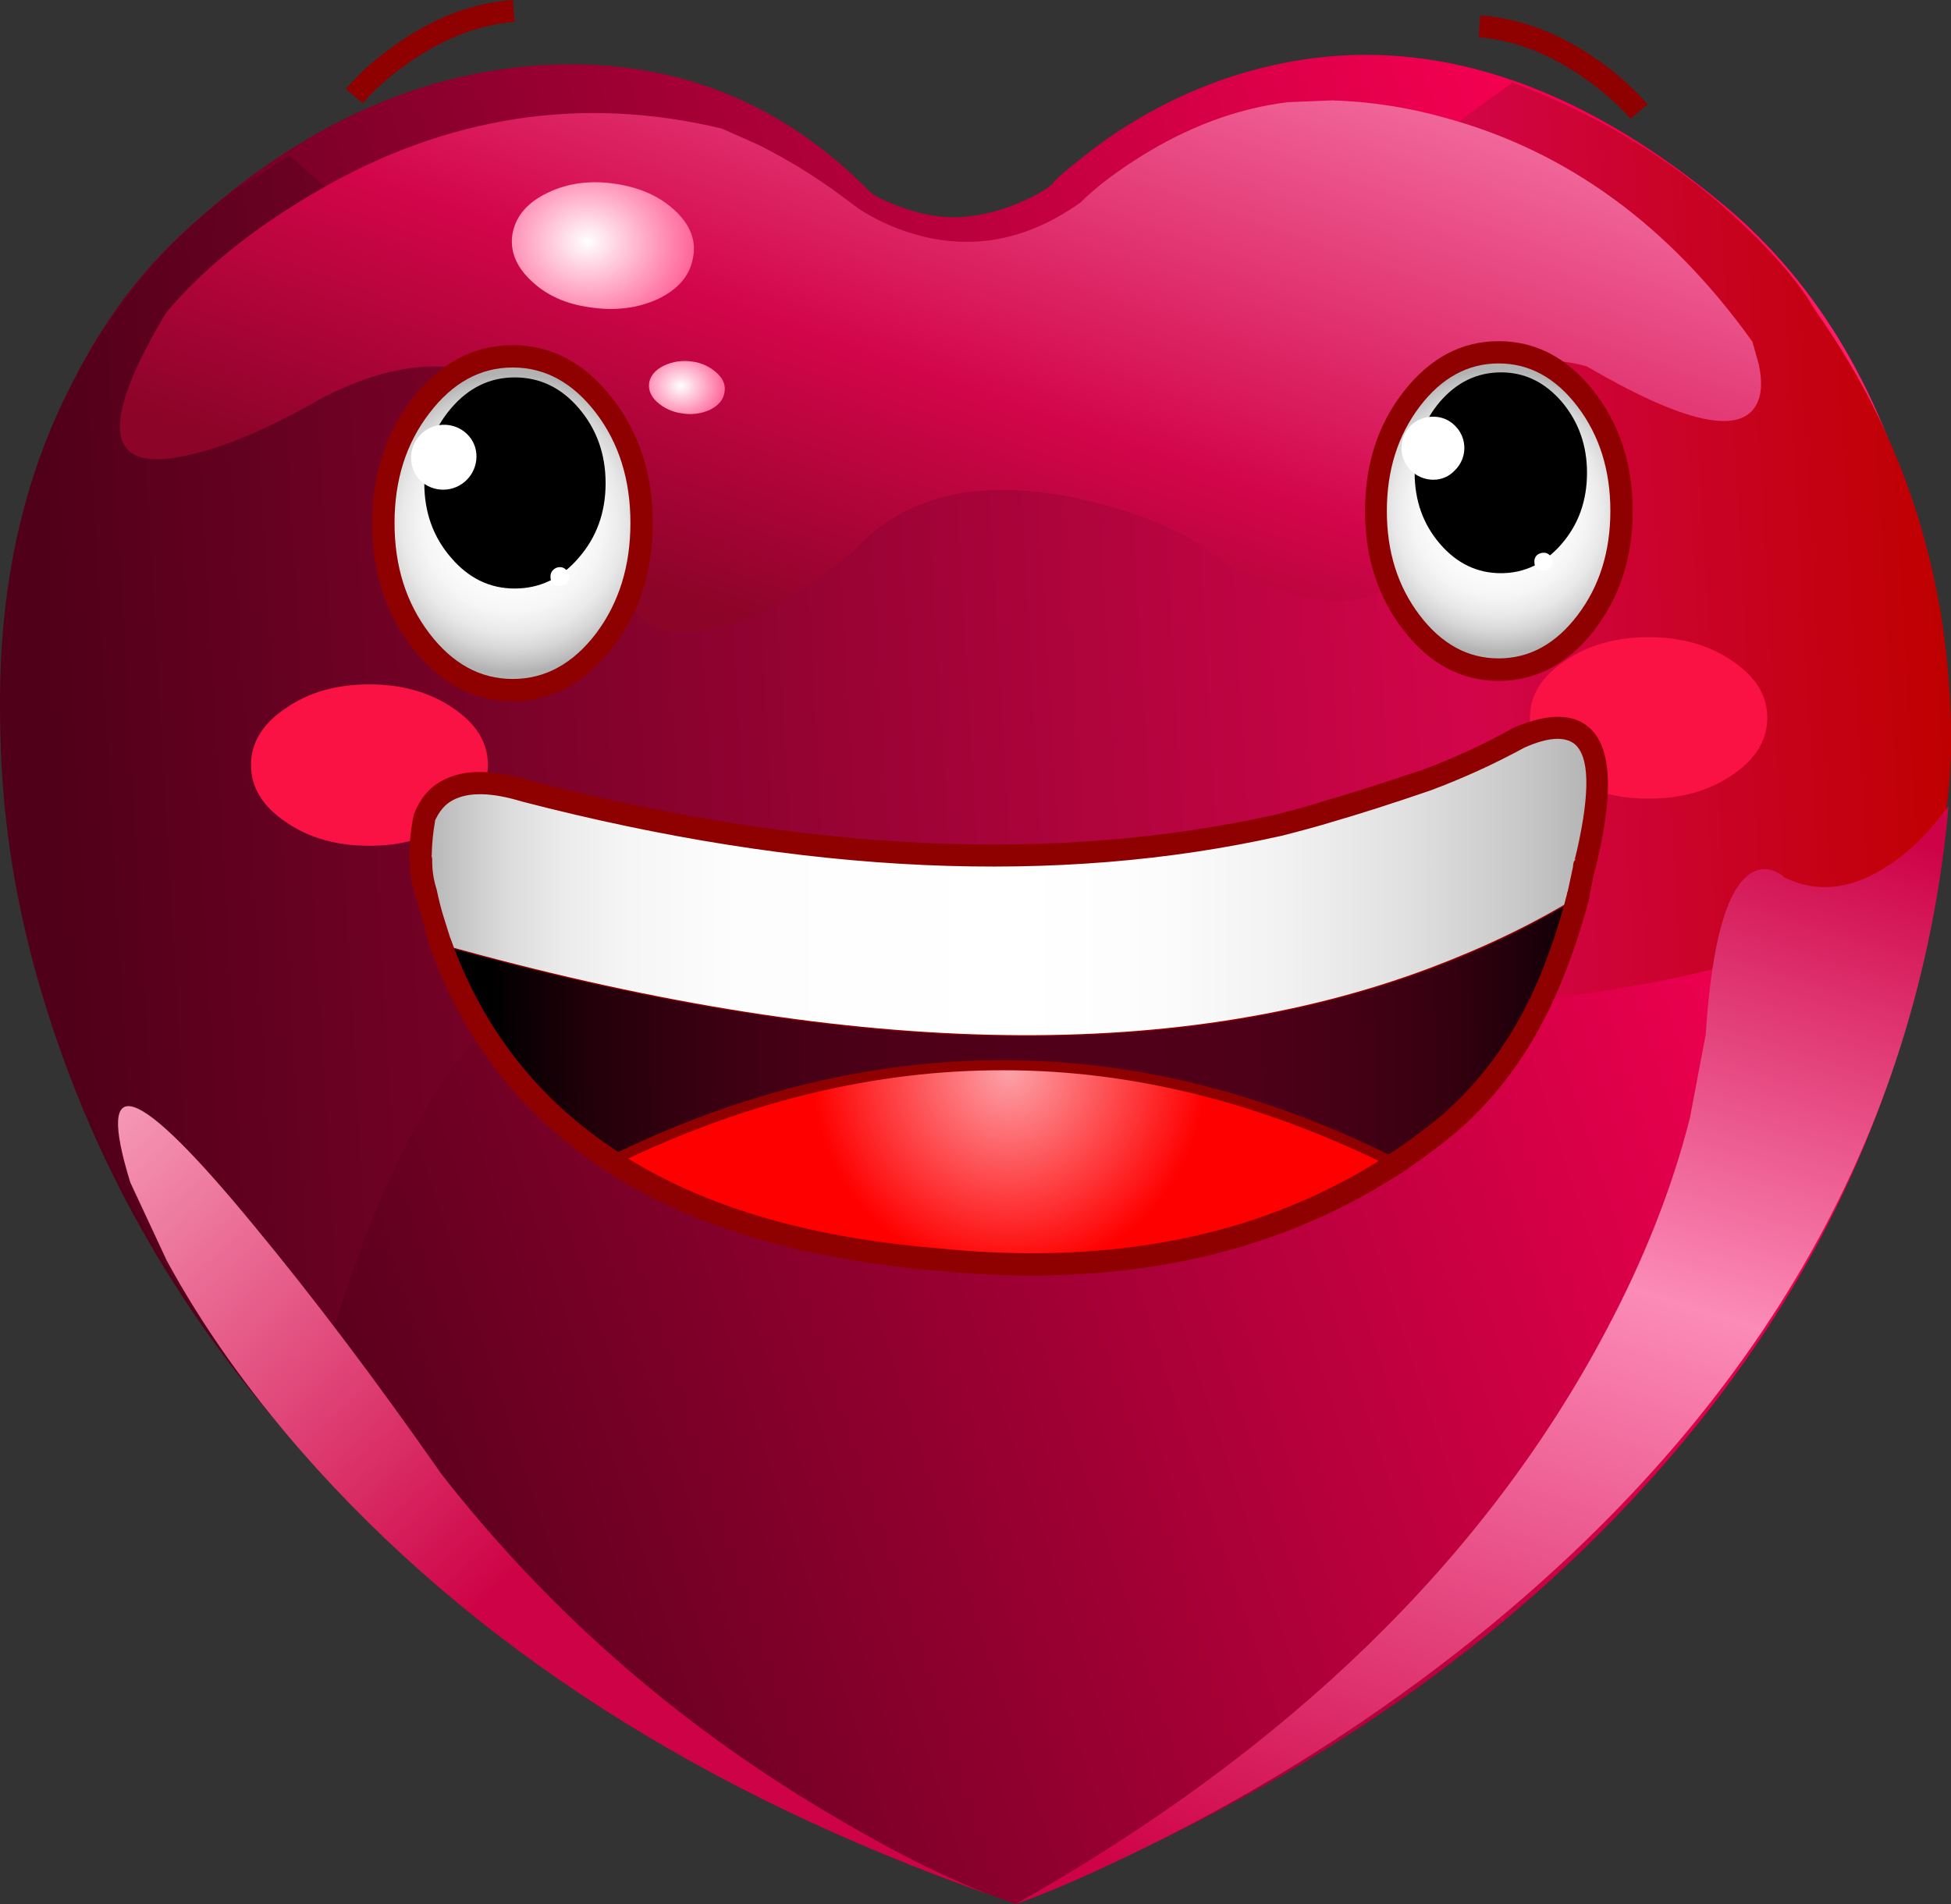 <?xml version="1.0" encoding="iso-8859-1"?>
<!-- Generator: Adobe Illustrator 20.1.0, SVG Export Plug-In . SVG Version: 6.00 Build 0)  -->
<svg version="1.0" id="Layer_1" xmlns="http://www.w3.org/2000/svg" xmlns:xlink="http://www.w3.org/1999/xlink" x="0px" y="0px"
	 viewBox="0 0 877.95 856.89" enable-background="new 0 0 877.95 856.89" xml:space="preserve">
<rect x="0" y="0" width="877.95" height="856.89" fill="#333333" stroke="none"/>
<title>lovecharacters_0012</title>
<linearGradient id="SVGID_1_" gradientUnits="userSpaceOnUse" x1="628.057" y1="663.713" x2="429.907" y2="728.513" gradientTransform="matrix(4.47 0 0 4.47 -1844.42 -2727.8)">
	<stop  offset="0" style="stop-color:#FC8BB7"/>
	<stop  offset="0.02" style="stop-color:#FC7AAB"/>
	<stop  offset="0.05" style="stop-color:#FD4F8D"/>
	<stop  offset="0.09" style="stop-color:#FE2D74"/>
	<stop  offset="0.12" style="stop-color:#FF1463"/>
	<stop  offset="0.15" style="stop-color:#FF0559"/>
	<stop  offset="0.17" style="stop-color:#FF0055"/>
	<stop  offset="1" style="stop-color:#510019"/>
</linearGradient>
<path fill="url(#SVGID_1_)" d="M244.81,29.28c-57.513,3.28-111.6,28.387-162.26,75.32C42.323,142,16.697,193.467,5.67,259
	c-11.627,68.267-4.773,138.6,20.56,211c27.847,80.32,75.227,152.44,142.14,216.36c76.14,72.567,172.393,129.41,288.76,170.53
	c113.387-45.147,205.32-105.267,275.8-180.36c62.28-66.153,104.447-139.82,126.5-221c19.82-73.16,21.46-143.637,4.92-211.43
	c-15.94-65.113-45.367-115.623-88.28-151.53c-77.04-64.247-153.107-82.887-228.2-55.92c-21.991,8.013-42.524,19.565-60.79,34.2
	c-8.667,6.853-13.063,10.727-13.19,11.62c-2.087,2.233-6.78,4.99-14.08,8.27c-8.407,3.81-17.403,6.154-26.6,6.93
	c-8.667,0.593-17.903-0.897-27.71-4.47c-7.447-2.667-12.29-5.127-14.53-7.38C350.597,44.993,301.877,26.147,244.81,29.28z"/>
<linearGradient id="SVGID_2_" gradientUnits="userSpaceOnUse" x1="608.969" y1="681.317" x2="418.889" y2="692.247" gradientTransform="matrix(4.47 0 0 4.47 -1844.42 -2727.8)">
	<stop  offset="0" style="stop-color:#BF0000"/>
	<stop  offset="0.25" style="stop-color:#D3054A"/>
	<stop  offset="1" style="stop-color:#510019"/>
</linearGradient>
<path fill="url(#SVGID_2_)" d="M130.38,70l-24.14,15c-19.206,14.288-36.222,31.304-50.51,50.51
	C8.497,198.503-8.713,278.493,4.1,375.48l4,25c4.564,22.027,10.537,43.738,17.88,65c24.453,70.667,61.34,132.897,110.66,186.69
	c5.513-28.907,14.303-59.45,26.37-91.63c24.14-64.22,52.6-104.22,85.38-120c95.375,11.472,191.358,17.149,287.42,17
	c197.12,0.12,309.85-27.68,338.19-83.4c4.32-19.667,5.14-44.177,2.46-73.53c-5.333-58.707-25.3-112.497-59.9-161.37
	c-6.26-10.88-16.617-23.247-31.07-37.1c-28.907-27.86-63.847-49.527-104.82-65l-51.4,37.32
	c-43.207,27.86-87.087,49.463-131.64,64.81C355.157,188.27,232.74,165.18,130.38,70z"/>
<linearGradient id="SVGID_3_" gradientUnits="userSpaceOnUse" x1="526.948" y1="594.668" x2="498.248" y2="676.588" gradientTransform="matrix(4.47 0 0 4.47 -1844.42 -2727.8)">
	<stop  offset="0" style="stop-color:#FC8BB7"/>
	<stop  offset="0.66" style="stop-color:#D3054A"/>
	<stop  offset="1" style="stop-color:#8C0428"/>
</linearGradient>
<path fill="url(#SVGID_3_)" d="M410.2,105c-8.366-2.557-16.338-6.259-23.69-11l-8.72-6.48c-11.618-8.561-23.957-16.096-36.88-22.52
	l-16.09-7.15c-63.027-15.047-123.593-5.733-181.7,27.94c-29.053,16.84-51.85,35.173-68.39,55
	c-29.953,50.073-27.497,71.607,7.37,64.6c17.287-3.427,37.62-11.847,61-25.26c39.333-21.16,73.08-20.267,101.24,2.68
	c14.153,11.473,24.287,25.033,30.4,40.68c-2.087,50.667,15.497,69.963,52.75,57.89c18.627-5.96,37.473-17.06,56.54-33.3
	c22.053-24.287,53.94-32.557,95.66-24.81c20.86,3.873,39.483,10.207,55.87,19c44.4,32.927,78.597,37.023,102.59,12.29
	c7.447-7.6,13.407-17.657,17.88-30.17l4.69-16.54c-5.067-25.48,2.31-40.307,22.13-44.48c10.409-1.919,21.123-1.385,31.29,1.56
	c43.333,25.333,68.737,31.07,76.21,17.21c2.387-4.32,2.76-10.353,1.12-18.1l-2.91-10.28C751.173,101.467,705.063,67.88,650.23,53
	c-16.526-4.674-33.564-7.3-50.73-7.82L579.39,46c-22.8,2.833-45.133,11.167-67,25c-11.027,7-19.743,13.703-26.15,20.11
	C461.92,108.443,436.573,113.073,410.2,105z"/>
<linearGradient id="SVGID_4_" gradientUnits="userSpaceOnUse" x1="582.026" y1="687.288" x2="544.826" y2="804.918" gradientTransform="matrix(4.47 0 0 4.47 -1844.42 -2727.8)">
	<stop  offset="0" style="stop-color:#CE0246"/>
	<stop  offset="0.42" style="stop-color:#FC8BB7"/>
	<stop  offset="1" style="stop-color:#CE0246"/>
</linearGradient>
<path fill="url(#SVGID_4_)" d="M767.57,465.55l-7.15,37.77c-8.047,31.587-20.637,63.48-37.77,95.68
	c-54.387,102.667-142.893,188.63-265.52,257.89c16.093-5.66,36.427-14.6,61-26.82c48.366-23.93,94.191-52.683,136.78-85.82
	C789.317,639.203,863.3,512.033,876.86,362.74l-6,7.6c-4.766,5.815-10.177,11.068-16.13,15.66c-18.18,13.86-35.39,16.84-51.63,8.94
	c-1.342-1.288-2.94-2.28-4.69-2.91c-3.529-1.511-7.589-1.087-10.73,1.12C776.953,400.143,770.25,424.277,767.57,465.55z"/>
<linearGradient id="SVGID_5_" gradientUnits="userSpaceOnUse" x1="416.674" y1="715.003" x2="466.504" y2="767.053" gradientTransform="matrix(4.47 0 0 4.47 -1844.42 -2727.8)">
	<stop  offset="0" style="stop-color:#FCB1C9"/>
	<stop  offset="1" style="stop-color:#CE0246"/>
</linearGradient>
<path fill="url(#SVGID_5_)" d="M114.29,551.59c-53.047-64.513-71.597-70.993-55.65-19.44L75,567.24
	c15.793,29.053,35.907,57.587,60.34,85.6c76.44,87.493,180.35,154.317,311.73,200.47c-21.8-8.22-47.203-21.033-76.21-38.44
	c-67.2-40.08-124.563-90.517-172.09-151.31C169.117,621.1,140.957,583.777,114.29,551.59z"/>
<radialGradient id="SVGID_6_" cx="378.75" cy="452.088" r="17.75" gradientTransform="matrix(4.42 0.65 0.73 -3.7 -1739.78 1535.25)" gradientUnits="userSpaceOnUse">
	<stop  offset="0" style="stop-color:#FFFFFF"/>
	<stop  offset="1" style="stop-color:#FF0055"/>
</radialGradient>
<path fill="url(#SVGID_6_)" d="M276.77,82.69c-11.173-1.64-21.23-0.307-30.17,4c-8.94,4.207-14.23,10.177-15.87,17.91
	c-1.487,7.747,1.18,14.9,8,21.46c6.853,6.707,15.853,10.803,27,12.29c11.173,1.64,21.307,0.373,30.4-3.8
	c8.94-4.32,14.153-10.353,15.64-18.1c1.7-7.753-0.89-14.903-7.77-21.45S288.043,84.35,276.77,82.69z"/>
<radialGradient id="SVGID_7_" cx="378.72" cy="451.998" r="7.4" gradientTransform="matrix(4.42 0.65 0.73 -3.7 -1697.56 1599.96)" gradientUnits="userSpaceOnUse">
	<stop  offset="0" style="stop-color:#FFFFFF"/>
	<stop  offset="1" style="stop-color:#FF0055"/>
</radialGradient>
<path fill="url(#SVGID_7_)" d="M325.94,177c0.747-3.28-0.297-6.26-3.13-8.94c-3.123-2.968-7.122-4.848-11.4-5.36
	c-4.259-0.649-8.614-0.027-12.52,1.79c-3.727,1.787-5.96,4.247-6.7,7.38c-0.593,3.28,0.523,6.26,3.35,8.94
	c3.107,2.834,7.01,4.645,11.18,5.19c4.307,0.785,8.75,0.241,12.74-1.56C323.153,182.613,325.313,180.133,325.94,177z"/>
<radialGradient id="SVGID_8_" cx="397.39" cy="455.876" r="14.278" gradientTransform="matrix(4.47 0 0 -4.47 -1101.96 2267.66)" gradientUnits="userSpaceOnUse">
	<stop  offset="0" style="stop-color:#FFFFFF"/>
	<stop  offset="0.42" style="stop-color:#FDFDFD"/>
	<stop  offset="0.6" style="stop-color:#F6F6F6"/>
	<stop  offset="0.74" style="stop-color:#E9E9E9"/>
	<stop  offset="0.85" style="stop-color:#D7D7D7"/>
	<stop  offset="0.95" style="stop-color:#C0C0C0"/>
	<stop  offset="1" style="stop-color:#B2B2B2"/>
</radialGradient>
<path fill="url(#SVGID_8_)" d="M729.58,230c0-19.82-5.363-36.657-16.09-50.51c-10.727-14-23.763-21-39.11-21
	c-15.2,0-28.163,7-38.89,21c-10.88,13.84-16.32,30.677-16.32,50.51c0,19.667,5.44,36.503,16.32,50.51
	c10.727,13.86,23.69,20.79,38.89,20.79c15.333,0,28.37-6.93,39.11-20.79C724.217,266.49,729.58,249.653,729.58,230z"/>
<path fill="#8F0000" d="M717.06,175.89c-11.773-14.9-26.003-22.35-42.69-22.35c-16.54,0-30.693,7.45-42.46,22.35
	c-11.767,14.9-17.653,32.937-17.66,54.11c0,21.007,5.887,39.037,17.66,54.09c11.773,14.9,25.927,22.35,42.46,22.35
	c16.667,0,30.897-7.45,42.69-22.35c11.773-15.047,17.66-33.077,17.66-54.09c0-21.16-5.887-39.19-17.66-54.09 M709.91,183
	c9.833,12.96,14.75,28.603,14.75,46.93s-4.917,33.97-14.75,46.93c-9.833,12.96-21.68,19.44-35.54,19.44s-25.707-6.48-35.54-19.44
	c-9.833-12.927-14.75-28.547-14.75-46.86s4.92-33.98,14.76-47c9.833-12.96,21.68-19.44,35.54-19.44S700.083,170.04,709.91,183z"/>
<path d="M714.15,212.77c0-12.367-3.8-23.033-11.4-32c-7.6-8.793-16.69-13.19-27.27-13.19c-10.727,0-19.89,4.397-27.49,13.19
	c-7.6,8.94-11.4,19.607-11.4,32c0,12.513,3.8,23.18,11.4,32c7.6,8.82,16.763,13.217,27.49,13.19c10.58,0,19.67-4.397,27.27-13.19
	C710.35,235.977,714.15,225.31,714.15,212.77z"/>
<path fill="#FFFFFF" d="M654.7,191.54c-2.585-2.631-6.142-4.079-9.83-4c-3.751-0.055-7.371,1.384-10.06,4
	c-5.556,5.613-5.51,14.667,0.102,20.223c2.652,2.626,6.226,4.11,9.958,4.137c3.735,0.061,7.316-1.487,9.83-4.25
	c5.553-5.38,5.694-14.243,0.313-19.797C654.911,191.747,654.806,191.643,654.7,191.54z"/>
<path fill="#FFFFFF" d="M698.73,252.78c-0.029-1.113-0.513-2.165-1.34-2.91c-0.701-0.727-1.67-1.132-2.68-1.12
	c-1.144-0.017-2.256,0.381-3.13,1.12c-0.759,0.774-1.164,1.827-1.12,2.91c0,2.667,1.417,4,4.25,4c1.01,0.012,1.979-0.393,2.68-1.12
	C698.209,254.922,698.693,253.882,698.73,252.78z"/>
<path fill="#F91243" d="M795.28,323c0-10-5.213-18.493-15.64-25.48c-10.427-7.18-23.017-10.77-37.77-10.77
	c-14.753,0-27.343,3.577-37.77,10.73c-10.433,7.013-15.65,15.52-15.65,25.52c0,10.133,5.213,18.7,15.64,25.7
	c10.427,7.153,23.017,10.73,37.77,10.73c14.753,0,27.343-3.577,37.77-10.73C790.063,341.667,795.28,333.1,795.28,323z"/>
<path fill="#F91243" d="M203.91,318.71c-10.433-7.14-23.023-10.71-37.77-10.71c-14.747,0-27.263,3.577-37.55,10.73
	c-10.427,7-15.64,15.493-15.64,25.48c0,10.133,5.213,18.7,15.64,25.7c10.28,7.153,22.797,10.73,37.55,10.73
	c14.753,0,27.343-3.577,37.77-10.73c10.427-7,15.64-15.567,15.64-25.7C219.55,334.21,214.337,325.71,203.91,318.71z"/>
<radialGradient id="SVGID_9_" cx="396.995" cy="452.66" r="19.79" gradientTransform="matrix(4.47 -0.02 0.02 -4.63 -1329.39 2585.47)" gradientUnits="userSpaceOnUse">
	<stop  offset="0" style="stop-color:#FCA2A9"/>
	<stop  offset="1" style="stop-color:#FF0000"/>
</radialGradient>
<path fill="url(#SVGID_9_)" d="M626.77,522.31c-116.22-59.333-232.96-59.26-350.22,0.22c36.967,24.44,84.783,39.12,143.45,44.04
	C501.227,575.063,570.15,560.31,626.77,522.31z"/>
<linearGradient id="SVGID_10_" gradientUnits="userSpaceOnUse" x1="461.896" y1="714.995" x2="575.396" y2="713.495" gradientTransform="matrix(4.47 0 0 4.47 -1844.42 -2727.8)">
	<stop  offset="0" style="stop-color:#000000"/>
	<stop  offset="0.02" style="stop-color:#070002"/>
	<stop  offset="0.09" style="stop-color:#22000A"/>
	<stop  offset="0.18" style="stop-color:#370011"/>
	<stop  offset="0.27" style="stop-color:#460015"/>
	<stop  offset="0.37" style="stop-color:#4E0018"/>
	<stop  offset="0.53" style="stop-color:#510019"/>
	<stop  offset="0.67" style="stop-color:#4E0018"/>
	<stop  offset="0.76" style="stop-color:#450015"/>
	<stop  offset="0.85" style="stop-color:#350010"/>
	<stop  offset="0.92" style="stop-color:#1F000A"/>
	<stop  offset="1" style="stop-color:#030001"/>
	<stop  offset="1" style="stop-color:#000000"/>
</linearGradient>
<path fill="url(#SVGID_10_)" d="M697.39,439.62c5.201-12.327,9.46-25.03,12.74-38c-21.081,12.903-43.39,23.682-66.6,32.18
	c-116.353,43.813-264.757,40.313-445.21-10.5c14.9,41.133,40.603,73.767,77.11,97.9l1.12,0.67
	c116.967-57.067,233.633-56.693,350,1.12c8.193-5.513,14.897-10.357,20.11-14.53l4.69-3.8
	C670.723,488.42,686.07,466.74,697.39,439.62z"/>
<path fill="#8F0000" d="M713.71,396.93l-4.71,2.91c-19.073,11.773-41.2,22.44-66.38,32C526.873,475.467,379,471.877,199,421.07
	l-4.25-1.07l1.56,4c15.047,41.867,41.047,74.867,78,99l0.45,0.45v-0.22l1.12,1.34l1.56-0.67
	c58.407-28.307,116.517-42.387,174.33-42.24c57.66,0,115.62,14.453,173.88,43.36l1.12,0.45l1.12-0.67
	c8.793-5.96,15.497-10.803,20.11-14.53l4.69-3.8c20.113-17.133,35.757-39.11,46.93-65.93c5.224-12.393,9.484-25.171,12.74-38.22
	l1.34-5.36 M706.55,406.35c-3.004,11.11-6.735,22.01-11.17,32.63c-11.027,26.207-26.153,47.503-45.38,63.89l-4.69,3.8
	c-5.7,4.56-12.033,9.103-19,13.63c-58.087-28.753-116.27-43.133-174.55-43.14c-58.4-0.147-116.733,13.853-175,42
	c-34.573-22.327-59.53-53.243-74.87-92.75c179.26,49.887,326.697,53.083,442.31,9.59c21.613-8.054,42.48-17.985,62.36-29.68
	L706.55,406.35z"/>
<linearGradient id="SVGID_11_" gradientUnits="userSpaceOnUse" x1="454.971" y1="699.009" x2="573.407" y2="699.009" gradientTransform="matrix(4.47 0 0 4.47 -1844.42 -2727.8)">
	<stop  offset="0" style="stop-color:#B2B2B2"/>
	<stop  offset="0.03" style="stop-color:#C4C4C4"/>
	<stop  offset="0.07" style="stop-color:#DADADA"/>
	<stop  offset="0.12" style="stop-color:#EBEBEB"/>
	<stop  offset="0.18" style="stop-color:#F6F6F6"/>
	<stop  offset="0.27" style="stop-color:#FDFDFD"/>
	<stop  offset="0.51" style="stop-color:#FFFFFF"/>
	<stop  offset="0.63" style="stop-color:#FCFCFC"/>
	<stop  offset="0.74" style="stop-color:#F1F1F1"/>
	<stop  offset="0.84" style="stop-color:#E0E0E0"/>
	<stop  offset="0.94" style="stop-color:#C7C7C7"/>
	<stop  offset="1" style="stop-color:#B2B2B2"/>
</linearGradient>
<path fill="url(#SVGID_11_)" d="M712.81,390.45l1.79-6.7c10.727-47.68,0.447-64.963-30.84-51.85
	c-13.47,7.34-27.422,13.758-41.76,19.21c-18.473,6.26-33.077,10.953-43.81,14.08c-7.333,2.087-14.857,4.087-22.57,6
	c-100,22.5-213,17.433-339-15.2c-24.433-7.6-39.63-3.503-45.59,12.29c-1.162,5.834-1.715,11.772-1.65,17.72
	c-0.14,0.199-0.092,0.473,0.107,0.613c0.035,0.024,0.073,0.044,0.113,0.057c-0.31,5,0.369,10.013,2,14.75l6.7,23.47
	c180.733,50.807,329.137,54.383,445.21,10.73c24.88-9.387,47.08-20.113,66.6-32.18C711.91,395.373,712.81,391.043,712.81,390.45z"/>
<path fill="#8F0000" d="M707.67,398.94c-1.247,0.623-2.149,1.771-2.46,3.13c-3.193,12.72-7.301,25.192-12.29,37.32
	c-10.58,25.48-25.48,46.48-44.7,63l-4.69,3.8c-6.26,4.92-12.817,9.613-19.67,14.08c-1.132,0.661-1.876,1.826-2,3.13
	c-0.332,1.304-0.088,2.688,0.67,3.8c0.62,1.207,1.787,2.039,3.13,2.23c1.305,0.305,2.678,0.063,3.8-0.67
	c7.027-4.747,13.803-9.667,20.33-14.76l4.69-3.8c20.267-17.133,36.137-39.467,47.61-67c5.244-12.566,9.588-25.488,13-38.67
	c0.304-1.28,0.145-2.626-0.45-3.8c-0.686-1.148-1.821-1.956-3.13-2.23C710.219,398.183,708.856,398.339,707.67,398.94z"/>
<path fill="#8F0000" d="M627.66,519.86c-1.28-0.304-2.626-0.145-3.8,0.45c-55.573,35.907-123.293,49.687-203.16,41.34
	c-58.107-4.92-105.263-19.073-141.47-42.46c-1.174-0.595-2.52-0.754-3.8-0.45c-1.261,0.24-2.382,0.956-3.13,2
	c-0.733,1.122-0.975,2.495-0.67,3.8c0.124,1.304,0.868,2.469,2,3.13c37.693,24.14,86.34,38.807,145.94,44
	c82.1,8.493,151.98-5.81,209.64-42.91c1.148-0.686,1.956-1.821,2.23-3.13c0.305-1.305,0.063-2.678-0.67-3.8
	C630.022,520.802,628.909,520.097,627.66,519.86z"/>
<path fill="#8F0000" d="M203,423.08c-0.438-1.181-1.321-2.143-2.46-2.68c-1.256-0.585-2.688-0.663-4-0.22
	c-1.227,0.482-2.198,1.453-2.68,2.68c-0.595,1.182-0.675,2.557-0.22,3.8c15.2,42.313,41.573,75.763,79.12,100.35l-1.12-0.89
	l1.56,1.12l0.22,0.22c0.766,0.593,1.711,0.907,2.68,0.89c1.299,0.163,2.605-0.246,3.58-1.12c1.123-0.744,1.795-2.003,1.79-3.35
	c0.13-1.402-0.36-2.79-1.34-3.8l-0.89-0.67l-0.89-0.89C242.73,495.42,217.613,463.607,203,423.08z"/>
<path fill="#8F0000" d="M681.75,327.2l-0.45,0.22c-13.194,7.388-26.942,13.74-41.12,19c-18.773,6.26-33.3,10.88-43.58,13.86
	c-4.92,1.64-12.37,3.727-22.35,6.26c-99.233,22.2-211.353,17.06-336.36-15.42c-15.2-4.62-27.417-4.917-36.65-0.89
	c-7,2.98-12,8.42-15,16.32l-0.24,1.1c-1.166,5.889-1.766,11.877-1.79,17.88v0.67c-0.001,0.528,0.073,1.053,0.22,1.56
	c0-0.46,0-0.907,0-1.34c-0.01,1.318,0.467,2.593,1.34,3.58c-0.636-0.612-1.098-1.381-1.34-2.23c0.057,5.161,0.886,10.285,2.46,15.2
	l6.7,23.47c0.78,2.551,3.481,3.986,6.031,3.206c0.077-0.023,0.153-0.049,0.229-0.076c1.323-0.276,2.418-1.201,2.91-2.46
	c0.595-1.182,0.675-2.557,0.22-3.8l-3.58-11.4c-1.04-3.427-2.01-7.3-2.91-11.62c-1.401-4.329-2.077-8.86-2-13.41
	c0.005-0.528-0.069-1.054-0.22-1.56V386c-0.03-0.453-0.103-0.902-0.22-1.34c0.091,0.217,0.164,0.441,0.22,0.67
	c0.066-5.398,0.588-10.78,1.56-16.09l-0.45,0.89c2.087-4.92,4.917-8.273,8.49-10.06c7-3.727,17.357-3.503,31.07,0.67
	c126.973,32.92,240.893,38.057,341.76,15.41c9.387-2.387,16.987-4.473,22.8-6.26c12.367-3.573,27.033-8.267,44-14.08
	c14.52-5.393,28.635-11.816,42.24-19.22l0.45-0.22c10.347-4.567,17.797-5.087,22.35-1.56c6.707,5.513,7.08,21.457,1.12,47.83
	l-1.12,4.47l0.67-0.89l-0.67,1.34v-0.46c-0.442,0.906-0.671,1.902-0.67,2.91l-2.68,12.52c-0.153,1.332,0.162,2.675,0.89,3.8
	c0.661,1.132,1.826,1.876,3.13,2c1.336,0.301,2.737-0.027,3.8-0.89c1.132-0.661,1.876-1.826,2-3.13l2.68-13l0.45-0.89l1.12-5.14
	c7-30.547,5.51-49.917-4.47-58.11C707.663,321.057,696.65,321.067,681.75,327.2z"/>
<radialGradient id="SVGID_12_" cx="397.389" cy="455.861" r="15.023" gradientTransform="matrix(4.47 0 0 -4.47 -1545.61 2273.02)" gradientUnits="userSpaceOnUse">
	<stop  offset="0" style="stop-color:#FFFFFF"/>
	<stop  offset="0.42" style="stop-color:#FDFDFD"/>
	<stop  offset="0.6" style="stop-color:#F6F6F6"/>
	<stop  offset="0.74" style="stop-color:#E9E9E9"/>
	<stop  offset="0.85" style="stop-color:#D7D7D7"/>
	<stop  offset="0.95" style="stop-color:#C0C0C0"/>
	<stop  offset="1" style="stop-color:#B2B2B2"/>
</radialGradient>
<path fill="url(#SVGID_12_)" d="M288.84,235.34c0-20.713-5.667-38.38-17-53c-11.473-14.753-25.18-22.13-41.12-22.13
	c-16.093,0-29.8,7.377-41.12,22.13c-11.333,14.6-17,32.267-17,53c0,20.86,5.667,38.59,17,53.19c11.333,14.6,25.04,21.9,41.12,21.9
	c15.94,0,29.647-7.3,41.12-21.9C283.173,273.783,288.84,256.053,288.84,235.34z"/>
<path fill="#8F0000" d="M275.2,178.8c-12.367-15.647-27.193-23.47-44.48-23.47c-17.433,0-32.333,7.823-44.7,23.47
	s-18.55,34.493-18.55,56.54c0,22.2,6.183,41.123,18.55,56.77s27.267,23.47,44.7,23.47c17.287,0,32.113-7.823,44.48-23.47
	c12.367-15.793,18.55-34.717,18.55-56.77S287.567,194.44,275.2,178.8 M230.72,165.39c14.6,0,27.117,6.853,37.55,20.56
	c10.28,13.56,15.42,30.023,15.42,49.39s-5.137,35.92-15.41,49.66c-10.427,13.707-22.943,20.56-37.55,20.56
	c-14.607,0-27.123-6.853-37.55-20.56s-15.64-30.247-15.64-49.62s5.213-35.833,15.64-49.38c10.433-13.74,22.95-20.61,37.55-20.61
	H230.72z"/>
<path d="M272.52,217.46c0-13.113-4.023-24.363-12.07-33.75c-7.9-9.24-17.51-13.86-28.83-13.86c-11.173,0-20.71,4.62-28.61,13.86
	c-8.047,9.387-12.07,20.637-12.07,33.75c0,13.113,4.02,24.293,12.06,33.54c7.9,9.24,17.437,13.86,28.61,13.86
	c11.333,0,20.943-4.62,28.83-13.86C268.493,241.753,272.52,230.573,272.52,217.46z"/>
<path fill="#FFFFFF" d="M214.41,205.62c0.08-3.978-1.547-7.8-4.47-10.5c-6.02-5.578-15.422-5.22-21,0.799
	c-5.28,5.698-5.28,14.502,0,20.201c5.931,5.783,15.428,5.664,21.212-0.268C212.825,213.11,214.349,209.449,214.41,205.62z"/>
<path fill="#FFFFFF" d="M256.21,259.48c-0.029-1.113-0.513-2.165-1.34-2.91c-0.707-0.877-1.784-1.373-2.91-1.34
	c-1.184-0.004-2.316,0.481-3.13,1.34c-0.759,0.774-1.164,1.827-1.12,2.91c0,2.833,1.417,4.25,4.25,4.25
	c1.083,0.044,2.136-0.361,2.91-1.12C255.729,261.796,256.214,260.664,256.21,259.48z"/>
<path fill="#8F0000" d="M155.63,40l7.6,6.48c5.687-6.493,12.141-12.272,19.22-17.21c16.093-11.62,32.483-18.1,49.17-19.44L230.73,0
	c-18.487,1.333-36.367,8.263-53.64,20.79C169.159,26.268,161.949,32.722,155.63,40z"/>
<path fill="#8F0000" d="M733.82,53.42l7.6-6.48c-6.377-7.212-13.564-13.665-21.42-19.23c-17.453-12.513-35.42-19.44-53.9-20.78
	l-0.67,9.83c16.54,1.333,32.857,7.813,48.95,19.44C721.493,41.183,728.015,46.96,733.82,53.42z"/>
</svg>
